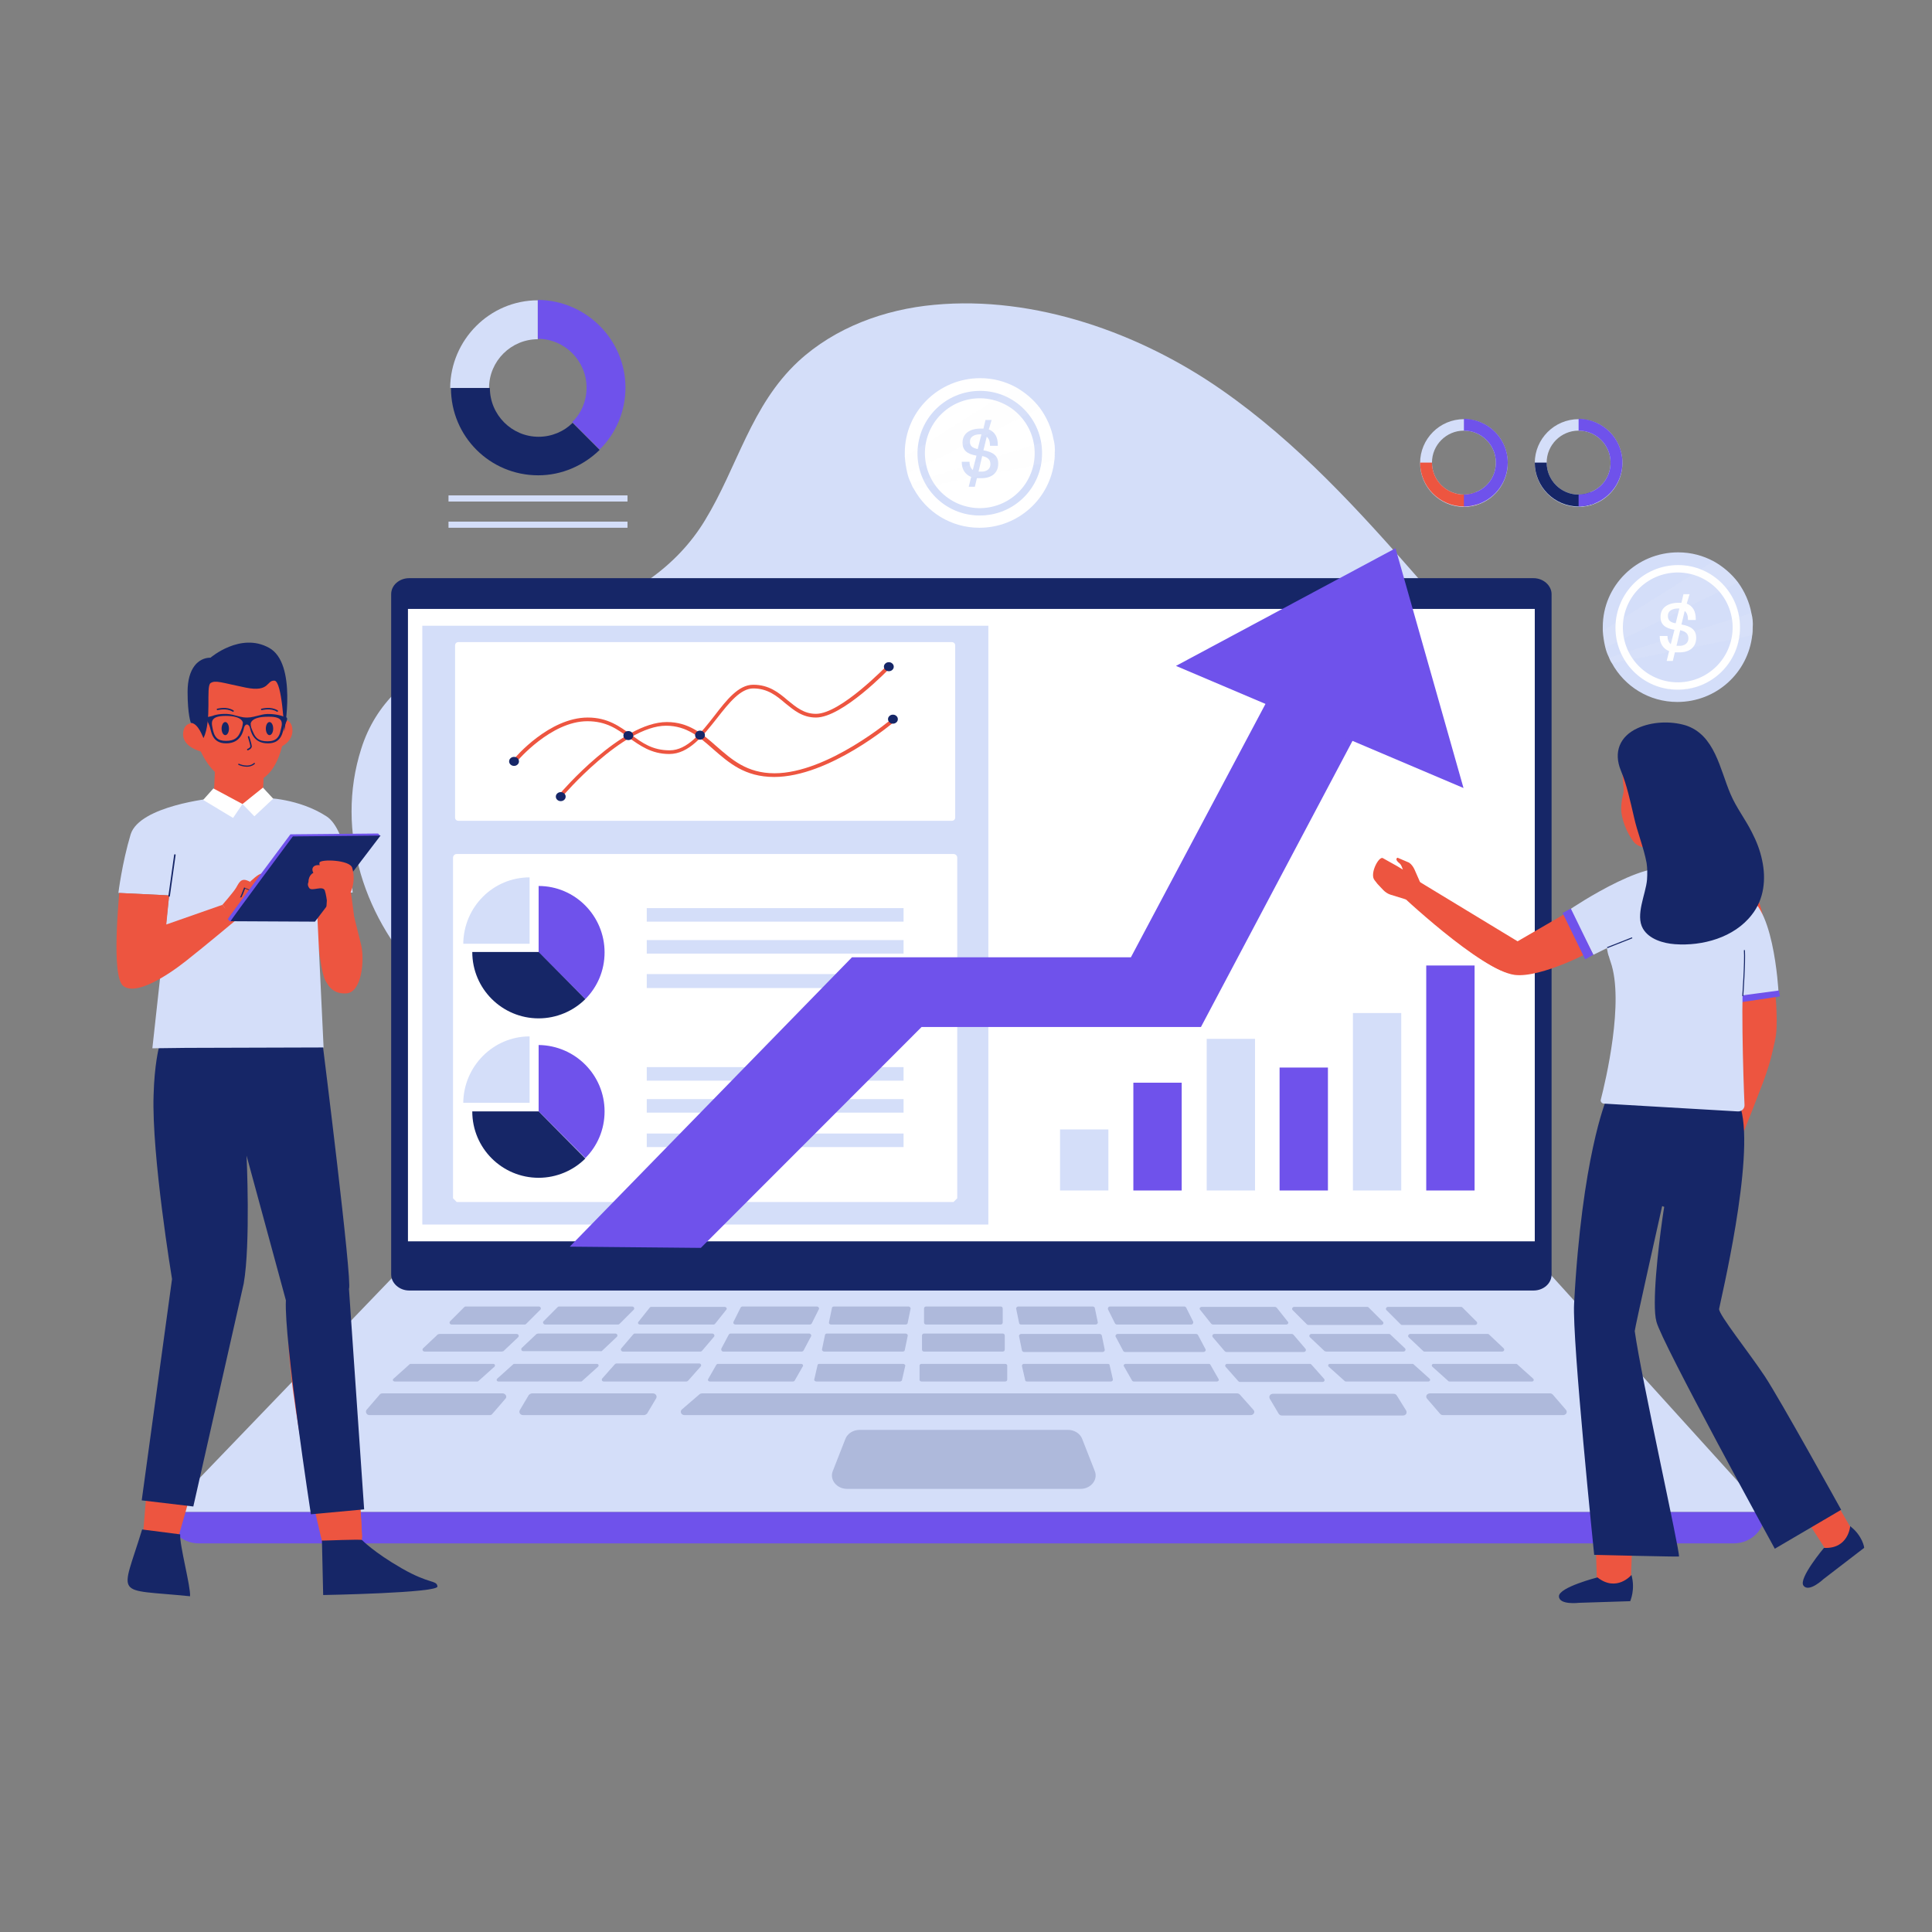 <svg xmlns="http://www.w3.org/2000/svg" xmlns:xlink="http://www.w3.org/1999/xlink" width="500" viewBox="0 0 375 375" height="500" preserveAspectRatio="xMidYMid meet"><rect x="0" y="0" width="375" height="375" fill="#808080" stroke="none"/><defs><clipPath id="0c38734f59"><path d="M 183.035 196.652 L 187.535 196.652 L 187.535 201.152 L 183.035 201.152 Z M 183.035 196.652 " clip-rule="nonzero"></path></clipPath><clipPath id="7d0f0ccfa8"><path d="M 302 305 L 317 305 L 317 311.582 L 302 311.582 Z M 302 305 " clip-rule="nonzero"></path></clipPath><clipPath id="7132d35ea1"><path d="M 349 296 L 361.934 296 L 361.934 309 L 349 309 Z M 349 296 " clip-rule="nonzero"></path></clipPath></defs><g clip-path="url(#0c38734f59)"><path fill="#000000" d="M 185.285 196.652 C 184.043 196.652 183.035 197.66 183.035 198.902 C 183.035 200.145 184.043 201.152 185.285 201.152 C 186.527 201.152 187.535 200.145 187.535 198.902 C 187.535 197.66 186.527 196.652 185.285 196.652 Z M 185.285 196.75 C 186.477 196.75 187.438 197.711 187.438 198.902 C 187.438 200.09 186.477 201.055 185.285 201.055 C 184.098 201.055 183.133 200.09 183.133 198.902 C 183.133 197.711 184.098 196.75 185.285 196.75 Z M 185.285 196.75 " fill-opacity="1" fill-rule="nonzero"></path></g><path fill="#d4def9" d="M 83.953 191.855 C 83.559 191.457 83.16 191.062 82.762 190.664 C 70.836 178.969 64.953 161.469 70.121 145.316 C 75.766 127.418 96.277 123.602 112.098 119.066 C 122.195 116.121 131.34 110.074 136.824 101.008 C 143.184 90.586 145.73 78.73 154.953 70.141 C 162.105 63.539 171.727 60.039 181.348 59.164 C 200.824 57.332 221.336 64.652 237.16 75.711 C 251.789 85.891 263.871 99.176 275.559 112.543 C 285.18 123.602 297.266 133.066 298.535 148.977 C 299.809 165.844 285.496 178.094 271.664 184.855 C 254.016 193.445 234.375 197.266 215.215 200.688 C 192 204.902 168.469 206.574 144.934 206.492 C 124.105 206.414 100.254 206.734 83.953 191.855 Z M 83.953 191.855 " fill-opacity="1" fill-rule="nonzero"></path><path fill="#6f52eb" d="M 336.539 299.57 L 38.559 299.57 C 35.219 299.57 32.438 296.867 32.438 293.445 L 342.66 293.445 C 342.66 296.867 339.879 299.57 336.539 299.57 Z M 336.539 299.57 " fill-opacity="1" fill-rule="nonzero"></path><path fill="#d4def9" d="M 342.66 293.445 L 32.438 293.445 L 77.277 246.828 L 300.445 246.828 Z M 342.66 293.445 " fill-opacity="1" fill-rule="nonzero"></path><path fill="#162667" d="M 198.203 257.09 L 212.672 257.09 C 212.91 257.09 213.148 256.852 213.07 256.613 L 212.512 253.906 C 212.512 253.746 212.273 253.59 212.117 253.59 L 197.645 253.59 C 197.406 253.59 197.168 253.828 197.246 254.066 L 197.805 256.77 C 197.805 257.008 198.043 257.09 198.203 257.09 Z M 198.359 265.125 L 198.996 267.91 C 198.996 268.066 199.156 268.148 199.395 268.148 L 215.613 268.148 C 215.852 268.148 216.012 267.988 216.012 267.75 L 215.375 264.965 C 215.375 264.805 215.215 264.727 214.977 264.727 L 198.758 264.727 C 198.52 264.727 198.359 264.887 198.359 265.125 Z M 216.41 256.852 C 216.488 257.008 216.648 257.09 216.805 257.09 L 231.195 257.09 C 231.516 257.09 231.672 256.77 231.594 256.531 L 230.242 253.828 C 230.164 253.668 230.004 253.59 229.844 253.59 L 215.453 253.59 C 215.137 253.59 214.977 253.906 215.059 254.145 Z M 159.961 262.34 L 175.227 262.34 C 175.465 262.34 175.621 262.18 175.621 262.023 L 176.18 259.316 C 176.258 259.078 176.02 258.84 175.781 258.84 L 160.516 258.84 C 160.277 258.84 160.121 259 160.121 259.156 L 159.562 261.863 C 159.484 262.102 159.723 262.34 159.961 262.34 Z M 161.312 257.09 L 175.781 257.09 C 176.02 257.09 176.18 256.93 176.18 256.77 L 176.734 254.066 C 176.816 253.828 176.578 253.59 176.34 253.59 L 161.867 253.59 C 161.629 253.59 161.473 253.746 161.473 253.906 L 160.914 256.613 C 160.836 256.93 161.074 257.09 161.312 257.09 Z M 235.094 256.93 C 235.172 257.008 235.332 257.09 235.41 257.09 L 249.641 257.09 C 249.961 257.09 250.199 256.77 249.961 256.531 L 247.812 253.828 C 247.734 253.746 247.574 253.668 247.496 253.668 L 233.262 253.668 C 232.945 253.668 232.707 253.988 232.945 254.227 Z M 179.758 257.09 L 194.227 257.09 C 194.465 257.09 194.625 256.93 194.625 256.691 L 194.625 253.988 C 194.625 253.746 194.465 253.59 194.227 253.59 L 179.758 253.59 C 179.52 253.59 179.359 253.746 179.359 253.988 L 179.359 256.691 C 179.359 256.93 179.52 257.09 179.758 257.09 Z M 178.883 268.148 L 195.102 268.148 C 195.34 268.148 195.5 267.988 195.5 267.828 L 195.5 265.043 C 195.5 264.887 195.34 264.727 195.102 264.727 L 178.883 264.727 C 178.645 264.727 178.484 264.887 178.484 265.043 L 178.484 267.828 C 178.484 267.988 178.645 268.148 178.883 268.148 Z M 179.359 262.34 L 194.625 262.34 C 194.863 262.34 195.023 262.18 195.023 261.941 L 195.023 259.238 C 195.023 259 194.863 258.84 194.625 258.84 L 179.359 258.84 C 179.121 258.84 178.961 259 178.961 259.238 L 178.961 261.941 C 178.961 262.18 179.121 262.34 179.359 262.34 Z M 216.566 259.477 L 218 262.18 C 218.078 262.34 218.238 262.418 218.395 262.418 L 233.582 262.418 C 233.898 262.418 234.137 262.102 233.98 261.863 L 232.547 259.156 C 232.469 259 232.309 258.918 232.148 258.918 L 216.965 258.918 C 216.648 258.918 216.41 259.238 216.566 259.477 Z M 257.434 262.34 L 272.379 262.34 C 272.777 262.34 272.938 261.941 272.699 261.703 L 269.836 259 C 269.754 258.918 269.676 258.918 269.516 258.918 L 254.57 258.918 C 254.172 258.918 254.016 259.316 254.254 259.555 L 257.113 262.262 C 257.195 262.262 257.352 262.34 257.434 262.34 Z M 254.254 264.727 L 238.191 264.727 C 237.875 264.727 237.715 265.043 237.875 265.281 L 240.34 268.066 C 240.418 268.148 240.5 268.227 240.656 268.227 L 256.719 268.227 C 257.035 268.227 257.195 267.91 257.035 267.668 L 254.57 264.887 C 254.492 264.805 254.41 264.727 254.254 264.727 Z M 273.414 259.555 L 276.273 262.262 C 276.355 262.34 276.434 262.34 276.594 262.34 L 291.539 262.34 C 291.938 262.34 292.098 261.941 291.859 261.703 L 288.996 259 C 288.918 258.918 288.836 258.918 288.676 258.918 L 273.73 258.918 C 273.414 258.918 273.176 259.316 273.414 259.555 Z M 234.613 264.727 L 218.477 264.727 C 218.238 264.727 218 264.965 218.156 265.203 L 219.746 267.988 C 219.828 268.066 219.906 268.148 220.066 268.148 L 236.203 268.148 C 236.445 268.148 236.684 267.91 236.523 267.668 L 234.934 264.887 C 234.934 264.805 234.773 264.727 234.613 264.727 Z M 278.023 265.281 L 281.125 268.066 C 281.203 268.148 281.285 268.148 281.363 268.148 L 297.344 268.148 C 297.66 268.148 297.82 267.828 297.582 267.59 L 294.48 264.805 C 294.402 264.727 294.324 264.727 294.242 264.727 L 278.262 264.727 C 277.945 264.727 277.785 265.043 278.023 265.281 Z M 261.012 268.066 C 261.09 268.148 261.168 268.148 261.25 268.148 L 277.23 268.148 C 277.547 268.148 277.707 267.828 277.469 267.59 L 274.367 264.805 C 274.289 264.727 274.207 264.727 274.129 264.727 L 258.148 264.727 C 257.828 264.727 257.672 265.043 257.91 265.281 Z M 253.617 257.008 C 253.695 257.09 253.773 257.168 253.934 257.168 L 268.086 257.168 C 268.484 257.168 268.645 256.77 268.402 256.531 L 265.699 253.828 C 265.621 253.746 265.543 253.668 265.383 253.668 L 251.23 253.668 C 250.832 253.668 250.676 254.066 250.914 254.305 Z M 235.41 259.555 L 237.715 262.262 C 237.797 262.34 237.953 262.418 238.035 262.418 L 253.059 262.418 C 253.379 262.418 253.617 262.102 253.379 261.781 L 251.07 259.078 C 250.992 259 250.832 258.918 250.754 258.918 L 235.727 258.918 C 235.41 258.918 235.172 259.238 235.41 259.555 Z M 271.824 257.008 C 271.902 257.09 271.98 257.168 272.141 257.168 L 286.293 257.168 C 286.691 257.168 286.848 256.77 286.609 256.531 L 283.906 253.828 C 283.828 253.746 283.75 253.668 283.59 253.668 L 269.438 253.668 C 269.039 253.668 268.883 254.066 269.121 254.305 Z M 197.805 259.395 L 198.359 262.102 C 198.359 262.262 198.602 262.418 198.758 262.418 L 214.023 262.418 C 214.262 262.418 214.5 262.18 214.422 261.941 L 213.863 259.238 C 213.863 259.078 213.625 258.918 213.469 258.918 L 198.203 258.918 C 197.965 258.918 197.727 259.156 197.805 259.395 Z M 126.727 270.453 L 103.273 270.453 C 103.035 270.453 102.797 270.613 102.637 270.773 L 100.891 273.715 C 100.652 274.113 100.969 274.672 101.523 274.672 L 124.98 274.672 C 125.219 274.672 125.457 274.512 125.613 274.352 L 127.363 271.41 C 127.602 271.012 127.285 270.453 126.727 270.453 Z M 76.641 268.148 L 92.621 268.148 C 92.699 268.148 92.781 268.148 92.859 268.066 L 95.961 265.281 C 96.199 265.043 96.039 264.727 95.723 264.727 L 79.742 264.727 C 79.66 264.727 79.582 264.727 79.504 264.805 L 76.402 267.59 C 76.086 267.828 76.324 268.148 76.641 268.148 Z M 97.551 270.453 L 74.254 270.453 C 74.016 270.453 73.777 270.535 73.699 270.691 L 71.156 273.637 C 70.836 274.035 71.156 274.672 71.711 274.672 L 95.008 274.672 C 95.246 274.672 95.484 274.59 95.562 274.434 L 98.105 271.488 C 98.504 271.09 98.105 270.453 97.551 270.453 Z M 82.445 262.34 L 97.391 262.34 C 97.469 262.34 97.629 262.262 97.711 262.262 L 100.57 259.555 C 100.809 259.316 100.652 258.918 100.254 258.918 L 85.305 258.918 C 85.227 258.918 85.066 259 84.988 259 L 82.125 261.703 C 81.887 261.941 82.047 262.34 82.445 262.34 Z M 240.656 270.691 C 240.5 270.535 240.34 270.453 240.102 270.453 L 136.27 270.453 C 136.109 270.453 135.871 270.535 135.793 270.613 L 132.371 273.559 C 131.895 273.953 132.215 274.672 132.852 274.672 L 242.723 274.672 C 243.359 274.672 243.68 274.035 243.281 273.637 Z M 303.941 273.637 L 301.398 270.691 C 301.238 270.535 301.082 270.453 300.84 270.453 L 277.547 270.453 C 276.992 270.453 276.594 271.012 276.992 271.488 L 279.535 274.434 C 279.695 274.59 279.852 274.672 280.09 274.672 L 303.387 274.672 C 303.941 274.672 304.34 274.113 303.941 273.637 Z M 210.047 279.285 C 209.652 278.25 208.539 277.535 207.266 277.535 L 166.879 277.535 C 165.605 277.535 164.492 278.25 164.094 279.285 L 161.629 285.57 C 160.996 287.238 162.426 288.988 164.414 288.988 L 209.73 288.988 C 211.719 288.988 213.148 287.238 212.512 285.57 Z M 271.105 270.852 C 270.949 270.613 270.711 270.535 270.473 270.535 L 247.098 270.535 C 246.539 270.535 246.223 271.012 246.461 271.488 L 248.211 274.434 C 248.367 274.672 248.609 274.75 248.848 274.75 L 272.301 274.75 C 272.855 274.75 273.176 274.273 272.938 273.797 Z M 87.691 257.09 L 101.844 257.09 C 102.004 257.09 102.082 257.008 102.16 256.93 L 104.863 254.227 C 105.102 253.988 104.945 253.59 104.547 253.59 L 90.395 253.59 C 90.234 253.59 90.156 253.668 90.078 253.746 L 87.375 256.453 C 87.137 256.691 87.293 257.09 87.691 257.09 Z M 124.262 257.09 L 138.496 257.09 C 138.652 257.09 138.734 257.008 138.812 256.93 L 140.961 254.227 C 141.199 253.988 140.961 253.668 140.641 253.668 L 126.41 253.668 C 126.25 253.668 126.172 253.746 126.094 253.828 L 123.945 256.531 C 123.707 256.77 123.867 257.09 124.262 257.09 Z M 140.402 262.34 L 155.59 262.34 C 155.746 262.34 155.906 262.262 155.984 262.102 L 157.418 259.395 C 157.574 259.156 157.336 258.84 157.02 258.84 L 141.832 258.84 C 141.676 258.84 141.516 258.918 141.438 259.078 L 140.004 261.781 C 139.926 262.02 140.086 262.34 140.402 262.34 Z M 158.688 264.965 L 158.051 267.75 C 157.973 267.91 158.211 268.148 158.449 268.148 L 174.668 268.148 C 174.828 268.148 174.988 268.066 175.066 267.91 L 175.703 265.125 C 175.781 264.965 175.543 264.727 175.305 264.727 L 159.086 264.727 C 158.848 264.727 158.688 264.805 158.688 264.965 Z M 105.82 257.09 L 119.969 257.09 C 120.129 257.09 120.207 257.008 120.289 256.93 L 122.992 254.227 C 123.23 253.988 123.07 253.59 122.672 253.59 L 108.523 253.59 C 108.363 253.59 108.281 253.668 108.203 253.746 L 105.5 256.453 C 105.262 256.691 105.5 257.09 105.82 257.09 Z M 142.789 257.09 L 157.18 257.09 C 157.336 257.09 157.496 257.008 157.574 256.852 L 158.926 254.145 C 159.086 253.906 158.848 253.59 158.531 253.59 L 144.141 253.59 C 143.98 253.59 143.82 253.668 143.742 253.828 L 142.391 256.531 C 142.23 256.852 142.469 257.09 142.789 257.09 Z M 139.371 264.727 C 139.211 264.727 139.129 264.805 139.051 264.887 L 137.461 267.668 C 137.301 267.91 137.539 268.148 137.777 268.148 L 153.918 268.148 C 154.078 268.148 154.156 268.066 154.238 267.988 L 155.828 265.203 C 155.984 264.965 155.746 264.727 155.508 264.727 Z M 99.855 264.727 C 99.777 264.727 99.695 264.727 99.617 264.805 L 96.516 267.59 C 96.277 267.828 96.438 268.148 96.754 268.148 L 112.734 268.148 C 112.816 268.148 112.895 268.148 112.973 268.066 L 116.074 265.281 C 116.312 265.043 116.152 264.727 115.836 264.727 Z M 117.188 268.148 L 133.246 268.148 C 133.328 268.148 133.484 268.066 133.566 267.988 L 136.031 265.203 C 136.188 264.965 136.031 264.648 135.711 264.648 L 119.652 264.648 C 119.574 264.648 119.414 264.727 119.336 264.805 L 116.871 267.59 C 116.711 267.828 116.871 268.148 117.188 268.148 Z M 120.605 261.703 C 120.367 261.941 120.605 262.34 120.926 262.34 L 135.949 262.34 C 136.109 262.34 136.188 262.262 136.27 262.18 L 138.574 259.477 C 138.812 259.238 138.574 258.84 138.258 258.84 L 123.23 258.84 C 123.07 258.84 122.992 258.918 122.91 259 Z M 116.871 262.18 L 119.73 259.477 C 119.969 259.238 119.812 258.84 119.414 258.84 L 104.469 258.84 C 104.387 258.84 104.227 258.918 104.148 258.918 L 101.285 261.625 C 101.047 261.863 101.207 262.262 101.605 262.262 L 116.551 262.262 C 116.633 262.34 116.789 262.262 116.871 262.18 Z M 116.871 262.18 " fill-opacity="0.2" fill-rule="nonzero"></path><path fill="#162667" d="M 301.16 115.328 L 301.16 247.383 C 301.16 249.133 299.57 250.488 297.66 250.488 L 79.422 250.488 C 77.516 250.488 75.926 249.055 75.926 247.383 L 75.926 115.328 C 75.926 113.578 77.516 112.223 79.422 112.223 L 297.66 112.223 C 299.57 112.223 301.16 113.656 301.16 115.328 Z M 301.16 115.328 " fill-opacity="1" fill-rule="nonzero"></path><path fill="#ffffff" d="M 297.898 240.941 L 79.184 240.941 L 79.184 118.191 L 297.898 118.191 Z M 297.898 240.941 " fill-opacity="1" fill-rule="nonzero"></path><path fill="#ffffff" d="M 291.777 237.121 L 197.645 237.121 L 197.645 122.008 L 291.777 122.008 Z M 291.777 237.121 " fill-opacity="1" fill-rule="nonzero"></path><path fill="#d4def9" d="M 205.754 219.223 L 215.137 219.223 L 215.137 231.074 L 205.754 231.074 Z M 205.754 219.223 " fill-opacity="1" fill-rule="nonzero"></path><path fill="#6f52eb" d="M 219.984 210.152 L 229.367 210.152 L 229.367 231.074 L 219.984 231.074 Z M 219.984 210.152 " fill-opacity="1" fill-rule="nonzero"></path><path fill="#d4def9" d="M 234.219 201.641 L 243.598 201.641 L 243.598 231.074 L 234.219 231.074 Z M 234.219 201.641 " fill-opacity="1" fill-rule="nonzero"></path><path fill="#6f52eb" d="M 248.367 207.211 L 257.75 207.211 L 257.75 231.074 L 248.367 231.074 Z M 248.367 207.211 " fill-opacity="1" fill-rule="nonzero"></path><path fill="#d4def9" d="M 262.602 196.629 L 271.98 196.629 L 271.98 231.074 L 262.602 231.074 Z M 262.602 196.629 " fill-opacity="1" fill-rule="nonzero"></path><path fill="#6f52eb" d="M 276.832 187.402 L 286.215 187.402 L 286.215 231.074 L 276.832 231.074 Z M 276.832 187.402 " fill-opacity="1" fill-rule="nonzero"></path><path fill="#d4def9" d="M 104.387 58.289 L 104.387 65.844 C 99.219 65.844 94.926 70.062 94.926 75.312 L 87.375 75.312 C 87.453 65.926 95.086 58.289 104.387 58.289 Z M 104.387 58.289 " fill-opacity="1" fill-rule="nonzero"></path><path fill="#162667" d="M 116.391 87.324 C 113.293 90.348 109.078 92.258 104.469 92.258 C 95.086 92.258 87.531 84.699 87.531 75.312 L 95.086 75.312 C 95.086 80.484 99.301 84.777 104.547 84.777 C 107.09 84.777 109.477 83.746 111.145 82.074 Z M 116.391 87.324 " fill-opacity="1" fill-rule="nonzero"></path><path fill="#6f52eb" d="M 121.402 75.23 C 121.402 79.926 119.492 84.223 116.391 87.246 L 111.066 81.914 C 112.816 80.242 113.848 77.855 113.848 75.23 C 113.848 70.062 109.633 65.766 104.387 65.766 L 104.387 58.207 C 113.77 58.289 121.402 65.926 121.402 75.23 Z M 121.402 75.23 " fill-opacity="1" fill-rule="nonzero"></path><path fill="#d4def9" d="M 87.055 96.156 L 121.797 96.156 L 121.797 97.348 L 87.055 97.348 Z M 87.055 96.156 " fill-opacity="1" fill-rule="nonzero"></path><path fill="#d4def9" d="M 87.055 101.246 L 121.797 101.246 L 121.797 102.438 L 87.055 102.438 Z M 87.055 101.246 " fill-opacity="1" fill-rule="nonzero"></path><path fill="#ed5540" d="M 41.738 149.059 L 41.422 156.215 L 50.883 156.773 L 51.199 150.328 " fill-opacity="1" fill-rule="nonzero"></path><path fill="#ed5540" d="M 37.047 139.273 C 37.047 139.273 38.559 152.16 47.383 152.16 C 56.207 152.16 55.809 137.762 55.254 133.941 C 54.699 130.125 49.449 128.691 43.805 129.488 C 38.16 130.281 37.047 139.273 37.047 139.273 Z M 37.047 139.273 " fill-opacity="1" fill-rule="nonzero"></path><path fill="#ed5540" d="M 54.855 139.668 C 54.855 139.668 56.766 139.43 56.766 141.898 C 56.684 144.363 53.902 145.238 53.902 145.238 " fill-opacity="1" fill-rule="nonzero"></path><path fill="#ed5540" d="M 37.445 140.387 C 37.445 140.387 35.535 140.148 35.535 142.613 C 35.617 145.078 39.035 145.875 39.035 145.875 " fill-opacity="1" fill-rule="nonzero"></path><path fill="#162667" d="M 37.047 140.305 C 37.047 140.305 36.41 138.793 36.41 134.262 C 36.41 129.727 38.48 127.656 40.863 127.656 C 40.863 127.656 46.668 122.645 52.234 125.746 C 57.719 128.77 55.176 141.977 55.176 141.977 C 55.176 141.977 54.777 132.191 53.266 132.113 C 51.676 132.031 52.391 134.418 47.699 133.465 C 43.012 132.512 41.816 131.953 40.863 132.59 C 39.91 133.305 41.184 139.668 39.512 143.25 C 39.434 143.328 38.559 140.387 37.047 140.305 Z M 37.047 140.305 " fill-opacity="1" fill-rule="nonzero"></path><path fill="#162667" d="M 53.027 141.418 C 53.027 141.59 53.008 141.75 52.973 141.906 C 52.938 142.062 52.887 142.199 52.816 142.32 C 52.75 142.438 52.672 142.531 52.586 142.598 C 52.5 142.66 52.406 142.691 52.312 142.691 C 52.219 142.691 52.125 142.66 52.039 142.598 C 51.949 142.531 51.875 142.438 51.805 142.32 C 51.738 142.199 51.688 142.062 51.652 141.906 C 51.613 141.75 51.598 141.59 51.598 141.418 C 51.598 141.25 51.613 141.09 51.652 140.934 C 51.688 140.777 51.738 140.641 51.805 140.52 C 51.875 140.398 51.949 140.309 52.039 140.242 C 52.125 140.18 52.219 140.148 52.312 140.148 C 52.406 140.148 52.5 140.18 52.586 140.242 C 52.672 140.309 52.75 140.398 52.816 140.52 C 52.887 140.641 52.938 140.777 52.973 140.934 C 53.008 141.09 53.027 141.25 53.027 141.418 Z M 53.027 141.418 " fill-opacity="1" fill-rule="nonzero"></path><path fill="#162667" d="M 44.441 141.418 C 44.441 141.59 44.422 141.75 44.387 141.906 C 44.352 142.062 44.301 142.199 44.23 142.32 C 44.164 142.438 44.086 142.531 44 142.598 C 43.91 142.66 43.82 142.691 43.727 142.691 C 43.633 142.691 43.539 142.66 43.453 142.598 C 43.363 142.531 43.285 142.438 43.219 142.32 C 43.152 142.199 43.102 142.062 43.066 141.906 C 43.027 141.75 43.012 141.59 43.012 141.418 C 43.012 141.25 43.027 141.09 43.066 140.934 C 43.102 140.777 43.152 140.641 43.219 140.52 C 43.285 140.398 43.363 140.309 43.453 140.242 C 43.539 140.18 43.633 140.148 43.727 140.148 C 43.82 140.148 43.91 140.18 44 140.242 C 44.086 140.309 44.164 140.398 44.23 140.52 C 44.301 140.641 44.352 140.777 44.387 140.934 C 44.422 141.09 44.441 141.25 44.441 141.418 Z M 44.441 141.418 " fill-opacity="1" fill-rule="nonzero"></path><path stroke-linecap="round" transform="matrix(0.795, 0, 0, 0.796, -6.521, -13.867)" fill="none" stroke-linejoin="miter" d="M 72.099 190.4 C 72.3 190.4 74.3 189.801 75.902 190.798 " stroke="#162667" stroke-width="0.364" stroke-opacity="1" stroke-miterlimit="10"></path><path stroke-linecap="round" transform="matrix(0.795, 0, 0, 0.796, -6.521, -13.867)" fill="none" stroke-linejoin="miter" d="M 61.299 190.4 C 61.501 190.4 63.501 189.801 65.102 190.798 " stroke="#162667" stroke-width="0.364" stroke-opacity="1" stroke-miterlimit="10"></path><path stroke-linecap="round" transform="matrix(0.795, 0, 0, 0.796, -6.521, -13.867)" fill="none" stroke-linejoin="miter" d="M 68.9 197.098 C 68.9 197.098 69.5 198.998 69.5 199.401 C 69.5 199.902 68.699 200.201 68.699 200.201 " stroke="#162667" stroke-width="0.364" stroke-opacity="1" stroke-miterlimit="10"></path><path stroke-linecap="round" transform="matrix(0.795, 0, 0, 0.796, -6.521, -13.867)" fill="none" stroke-linejoin="miter" d="M 66.498 203.8 C 66.498 203.8 68.802 204.9 70.301 203.599 " stroke="#162667" stroke-width="0.291" stroke-opacity="1" stroke-miterlimit="10"></path><path fill="#162667" d="M 55.73 139.512 C 55.73 139.113 55.332 139.273 54.699 138.953 C 53.98 138.715 52.152 138.398 50.883 138.715 C 49.531 139.035 48.812 139.273 48.02 139.273 C 47.941 139.273 47.859 139.273 47.781 139.273 C 47.066 139.273 46.348 139.035 45.078 138.715 C 43.727 138.398 41.977 138.637 41.262 138.953 C 40.547 139.191 40.148 139.035 40.148 139.512 C 40.148 139.91 40.227 139.828 40.625 140.785 C 41.023 141.66 40.941 144.285 43.887 144.285 C 46.828 144.285 47.223 141.816 47.383 141.18 C 47.543 140.703 47.781 140.625 47.941 140.625 C 48.02 140.625 48.336 140.703 48.496 141.18 C 48.656 141.816 49.051 144.285 51.996 144.285 C 54.777 144.285 54.855 141.977 55.176 141.023 C 55.176 140.941 55.254 140.863 55.254 140.863 C 55.652 139.828 55.73 139.91 55.73 139.512 Z M 46.59 142.215 C 46.191 143.09 45.555 143.805 43.887 143.805 C 42.137 143.805 41.66 143.012 41.34 141.738 C 41.102 140.465 40.465 138.953 43.805 138.953 C 47.145 138.953 47.145 140.305 47.145 140.305 C 47.066 141.023 46.984 141.34 46.59 142.215 Z M 54.457 141.816 C 54.219 143.012 53.664 143.887 51.914 143.887 C 50.164 143.887 49.609 143.172 49.211 142.293 C 48.812 141.418 48.656 141.102 48.656 140.465 C 48.656 140.465 48.656 139.113 51.996 139.113 C 55.332 139.035 54.777 140.543 54.457 141.816 Z M 54.457 141.816 " fill-opacity="1" fill-rule="nonzero"></path><path fill="#ed5540" d="M 67.734 170.855 C 67.734 170.855 69.723 182.789 68.691 182.789 C 66.703 182.789 65.59 191.617 63.68 190.902 C 61.535 190.184 61.059 170.934 61.059 170.934 Z M 67.734 170.855 " fill-opacity="1" fill-rule="nonzero"></path><path fill="#ed5540" d="M 51.996 232.109 C 54.855 248.734 58.672 253.668 61.613 253.031 C 64.555 252.395 65.43 246.27 62.566 229.645 C 59.707 213.016 56.844 215.246 53.902 215.883 C 50.961 216.598 49.133 215.484 51.996 232.109 Z M 51.996 232.109 " fill-opacity="1" fill-rule="nonzero"></path><path fill="#ed5540" d="M 33.789 232.984 C 35.059 249.852 38.16 255.258 40.941 254.941 C 43.727 254.625 45.078 248.734 43.805 231.871 C 42.535 215.008 40.309 216.836 37.523 217.152 C 34.742 217.473 32.516 216.121 33.789 232.984 Z M 33.789 232.984 " fill-opacity="1" fill-rule="nonzero"></path><path fill="#ed5540" d="M 62.887 248.895 C 54.062 244.758 56.367 269.816 63.762 297.262 C 66.863 308.719 71.633 310.945 69.883 292.094 C 68.133 273.238 66.383 250.566 62.887 248.895 Z M 62.887 248.895 " fill-opacity="1" fill-rule="nonzero"></path><path fill="#ed5540" d="M 67.418 250.488 L 70.281 298.379 L 62.566 299.41 C 62.566 299.41 54.457 267.191 56.051 252.156 C 56.527 247.621 67.418 250.488 67.418 250.488 Z M 67.418 250.488 " fill-opacity="1" fill-rule="nonzero"></path><path fill="#ed5540" d="M 42.535 247.543 C 35.535 240.383 30.051 266 28.621 294.637 C 28.062 306.57 31.801 310.469 35.934 291.934 C 40.07 273.477 45.316 250.328 42.535 247.543 Z M 42.535 247.543 " fill-opacity="1" fill-rule="nonzero"></path><path fill="#ed5540" d="M 45.238 252.078 C 45.238 252.078 41.738 274.191 34.742 297.898 L 27.824 297.184 C 27.824 297.184 29.812 269.023 33.945 251.68 Z M 45.238 252.078 " fill-opacity="1" fill-rule="nonzero"></path><path fill="#162667" d="M 67.734 250.168 C 68.453 249.055 62.648 202.836 62.648 202.836 L 30.848 203.312 C 30.848 203.312 29.973 206.574 29.812 212.539 C 29.414 224.312 33.391 248.258 33.391 248.258 L 27.508 291.219 L 37.523 292.41 L 47.305 249.133 C 48.656 241.418 47.859 224.312 47.859 224.312 L 55.492 252.395 C 55.094 259.793 60.344 293.922 60.344 293.922 L 70.68 292.969 Z M 67.734 250.168 " fill-opacity="1" fill-rule="nonzero"></path><path fill="#162667" d="M 70.281 298.934 C 70.281 298.934 72.586 301.32 77.992 304.422 C 83.398 307.527 84.75 306.652 84.91 307.922 C 85.148 309.195 62.727 309.594 62.727 309.594 L 62.488 299.012 C 62.488 299.094 70.281 298.695 70.281 298.934 Z M 70.281 298.934 " fill-opacity="1" fill-rule="nonzero"></path><path fill="#162667" d="M 34.98 297.82 C 34.82 299.887 37.047 308.004 36.887 309.832 C 21.941 308.32 23.453 310.391 27.586 296.867 Z M 34.98 297.82 " fill-opacity="1" fill-rule="nonzero"></path><path fill="#d4def9" d="M 32.832 173.797 L 29.574 203.473 L 36.094 203.391 L 62.809 203.312 L 61.375 173.16 L 68.453 173.242 C 68.453 173.242 67.496 161.07 63.363 158.445 C 57.957 154.945 51.516 154.863 51.359 154.863 C 51.359 154.863 48.02 157.488 41.262 154.945 C 41.262 154.945 27.109 156.375 25.359 161.945 C 23.691 167.512 22.977 173.32 22.977 173.32 Z M 32.832 173.797 " fill-opacity="1" fill-rule="nonzero"></path><path fill="#ed5540" d="M 23.531 187.641 C 25.121 182.547 44.281 174.992 45.316 176.344 C 47.543 177.535 22.18 197.824 23.531 187.641 Z M 23.531 187.641 " fill-opacity="1" fill-rule="nonzero"></path><path fill="#ed5540" d="M 23.93 191.379 C 26.395 193.289 32.355 189.469 36.094 186.527 C 39.832 183.582 45.715 178.652 45.715 178.652 L 43.168 175.629 L 32.277 179.445 L 32.832 173.797 L 31.324 173.719 L 23.133 173.32 C 23.215 173.32 21.465 189.469 23.93 191.379 Z M 23.93 191.379 " fill-opacity="1" fill-rule="nonzero"></path><path fill="#ed5540" d="M 48.574 171.172 C 48.098 170.934 47.699 170.773 47.383 170.773 C 46.59 170.773 46.27 171.57 45.793 172.367 C 45.316 173.16 43.168 175.629 43.168 175.629 L 45.633 178.652 C 45.633 178.652 46.984 177.934 49.133 177.379 C 50.801 176.98 51.754 173.637 52.074 172.285 C 51.438 171.887 50.723 171.172 49.926 171.969 L 49.77 172.129 C 49.449 171.809 49.051 171.41 48.574 171.172 Z M 48.574 171.172 " fill-opacity="1" fill-rule="nonzero"></path><path fill="#ed5540" d="M 51.996 172.285 C 52.312 172.445 52.629 172.605 52.867 172.367 C 53.742 171.73 51.598 169.582 50.801 169.582 C 50.086 169.582 48.734 171.012 48.496 171.172 C 48.973 171.41 49.371 171.809 49.609 172.129 L 49.77 171.969 C 50.723 171.172 51.359 171.969 51.996 172.285 Z M 51.996 172.285 " fill-opacity="1" fill-rule="nonzero"></path><path fill="#162667" d="M 46.59 174.273 C 46.59 174.273 46.59 174.195 46.668 174.035 C 46.746 173.879 46.828 173.637 46.906 173.48 C 46.984 173.242 47.145 172.922 47.223 172.684 C 47.305 172.523 47.305 172.445 47.383 172.285 L 47.383 172.207 L 47.461 172.285 C 47.621 172.367 47.781 172.445 48.02 172.523 C 48.336 172.684 48.656 172.762 48.973 172.844 C 49.293 172.922 49.609 172.922 49.848 173.004 C 50.008 172.844 49.926 172.605 49.848 172.445 C 49.77 172.285 49.77 172.207 49.77 172.207 C 49.77 172.207 49.848 172.285 49.926 172.445 C 50.008 172.605 50.086 172.762 49.926 173.082 C 49.688 173.082 49.371 173.082 49.051 173.004 C 48.734 172.922 48.418 172.844 48.098 172.684 C 47.859 172.605 47.699 172.523 47.543 172.445 L 47.621 172.367 C 47.543 172.523 47.543 172.605 47.461 172.762 C 47.383 173.004 47.223 173.32 47.145 173.559 C 47.066 173.719 46.906 174.035 46.906 174.117 C 46.59 174.195 46.59 174.273 46.59 174.273 Z M 46.59 174.273 " fill-opacity="1" fill-rule="nonzero"></path><path stroke-linecap="butt" transform="matrix(0.795, 0, 0, 0.796, -6.521, -13.867)" fill="none" stroke-linejoin="miter" d="M 73.602 233.999 C 72.801 233.498 71.902 232.599 70.9 233.601 " stroke="#162667" stroke-width="0.133" stroke-opacity="1" stroke-miterlimit="10"></path><path fill="#6f52eb" d="M 56.367 161.945 L 73.383 161.785 L 73.859 162.262 L 72.902 162.422 L 60.66 178.57 C 60.66 178.57 48.973 178.57 45.316 178.492 L 44.68 178.891 L 44.203 178.41 C 44.125 178.332 56.367 161.945 56.367 161.945 Z M 56.367 161.945 " fill-opacity="1" fill-rule="nonzero"></path><path fill="#162667" d="M 73.859 162.184 L 56.844 162.344 C 56.844 162.344 44.602 178.809 44.758 178.809 C 44.918 178.809 61.137 178.891 61.137 178.891 Z M 73.859 162.184 " fill-opacity="1" fill-rule="nonzero"></path><path fill="#ed5540" d="M 63.441 174.754 C 63.441 174.754 62.887 183.582 62.727 186.289 C 62.41 190.742 64.316 193.051 67.258 192.812 C 70.281 192.57 70.758 186.289 70.121 183.504 C 69.406 180.641 67.734 173.879 67.734 173.879 C 67.734 173.879 69.246 171.492 68.371 168.469 C 67.977 166.875 62.172 166.719 62.012 167.434 C 61.852 168.23 62.648 167.91 61.773 167.91 C 60.82 167.91 60.344 168.547 60.82 169.422 C 60.82 169.422 59.863 169.82 59.863 171.254 C 59.863 171.254 59.547 171.73 60.023 172.367 C 60.5 173.082 62.648 171.809 63.047 172.844 C 63.285 173.559 63.441 174.754 63.441 174.754 Z M 63.441 174.754 " fill-opacity="1" fill-rule="nonzero"></path><path fill="#ffffff" d="M 51.039 152.875 L 47.066 156.059 L 49.371 158.445 L 53.027 155.023 " fill-opacity="1" fill-rule="nonzero"></path><path fill="#ffffff" d="M 47.066 156.059 L 41.422 153.035 L 39.434 155.262 L 45.238 158.762 Z M 47.066 156.059 " fill-opacity="1" fill-rule="nonzero"></path><path fill="#d4def9" d="M 191.84 237.68 L 81.969 237.68 L 81.969 121.453 L 191.84 121.453 Z M 191.84 237.68 " fill-opacity="1" fill-rule="nonzero"></path><path fill="#ffffff" d="M 184.766 159.32 L 88.965 159.32 C 88.645 159.32 88.328 159.082 88.328 158.684 L 88.328 125.27 C 88.328 124.953 88.566 124.633 88.965 124.633 L 184.766 124.633 C 185.082 124.633 185.402 124.871 185.402 125.27 L 185.402 158.684 C 185.402 159.082 185.082 159.32 184.766 159.32 Z M 184.766 159.32 " fill-opacity="1" fill-rule="nonzero"></path><path fill="#ed5540" d="M 100.332 147.785 L 99.777 147.309 C 100.016 146.988 106.613 139.273 114.086 139.273 C 117.984 139.273 120.289 141.023 122.516 142.613 C 124.66 144.203 126.648 145.637 129.988 145.637 C 133.406 145.637 136.109 142.215 138.652 138.953 C 141.039 135.852 143.344 132.906 146.207 132.906 C 149.227 132.906 151.137 134.418 152.887 135.93 C 154.555 137.281 156.066 138.555 158.371 138.555 C 163.219 138.555 172.125 129.168 172.285 129.09 L 172.84 129.566 C 172.441 129.965 163.539 139.273 158.371 139.273 C 155.746 139.273 154.078 137.84 152.406 136.488 C 150.738 135.055 148.988 133.625 146.207 133.625 C 143.742 133.625 141.516 136.406 139.211 139.352 C 136.508 142.773 133.723 146.352 129.906 146.352 C 126.41 146.352 124.184 144.68 122.039 143.172 C 119.812 141.5 117.664 139.988 114.008 139.988 C 106.93 139.988 100.414 147.703 100.332 147.785 Z M 100.332 147.785 " fill-opacity="1" fill-rule="nonzero"></path><path fill="#ed5540" d="M 109.078 154.703 L 108.523 154.227 C 109 153.672 120.605 140.148 129.43 140.148 C 133.723 140.148 136.348 142.453 139.051 144.84 C 141.992 147.387 144.934 150.09 150.34 150.09 C 160.676 150.09 173.238 139.43 173.316 139.352 L 173.793 139.91 C 173.238 140.387 160.914 150.809 150.262 150.809 C 144.535 150.809 141.438 148.023 138.414 145.398 C 135.793 143.09 133.328 140.863 129.273 140.863 C 120.926 140.863 109.156 154.547 109.078 154.703 Z M 109.078 154.703 " fill-opacity="1" fill-rule="nonzero"></path><path fill="#162667" d="M 122.91 142.773 C 122.91 143.016 122.82 143.219 122.633 143.391 C 122.445 143.562 122.223 143.648 121.957 143.648 C 121.695 143.648 121.469 143.562 121.281 143.391 C 121.098 143.219 121.004 143.016 121.004 142.773 C 121.004 142.531 121.098 142.324 121.281 142.152 C 121.469 141.984 121.695 141.898 121.957 141.898 C 122.223 141.898 122.445 141.984 122.633 142.152 C 122.82 142.324 122.91 142.531 122.91 142.773 Z M 122.91 142.773 " fill-opacity="1" fill-rule="nonzero"></path><path fill="#162667" d="M 100.73 147.785 C 100.73 148.027 100.637 148.23 100.449 148.402 C 100.266 148.574 100.039 148.66 99.777 148.66 C 99.512 148.66 99.289 148.574 99.102 148.402 C 98.914 148.23 98.82 148.027 98.82 147.785 C 98.82 147.543 98.914 147.336 99.102 147.164 C 99.289 146.996 99.512 146.91 99.777 146.91 C 100.039 146.91 100.266 146.996 100.449 147.164 C 100.637 147.336 100.73 147.543 100.73 147.785 Z M 100.73 147.785 " fill-opacity="1" fill-rule="nonzero"></path><path fill="#162667" d="M 109.793 154.625 C 109.793 154.867 109.699 155.074 109.516 155.246 C 109.328 155.414 109.102 155.5 108.84 155.5 C 108.578 155.5 108.352 155.414 108.164 155.246 C 107.98 155.074 107.887 154.867 107.887 154.625 C 107.887 154.383 107.98 154.176 108.164 154.008 C 108.352 153.836 108.578 153.75 108.84 153.75 C 109.102 153.75 109.328 153.836 109.516 154.008 C 109.699 154.176 109.793 154.383 109.793 154.625 Z M 109.793 154.625 " fill-opacity="1" fill-rule="nonzero"></path><path fill="#162667" d="M 136.824 142.691 C 136.824 142.934 136.73 143.141 136.547 143.312 C 136.359 143.48 136.133 143.566 135.871 143.566 C 135.609 143.566 135.383 143.48 135.195 143.312 C 135.012 143.141 134.918 142.934 134.918 142.691 C 134.918 142.449 135.012 142.246 135.195 142.074 C 135.383 141.902 135.609 141.816 135.871 141.816 C 136.133 141.816 136.359 141.902 136.547 142.074 C 136.73 142.246 136.824 142.449 136.824 142.691 Z M 136.824 142.691 " fill-opacity="1" fill-rule="nonzero"></path><path fill="#162667" d="M 173.477 129.406 C 173.477 129.648 173.383 129.855 173.195 130.027 C 173.012 130.195 172.785 130.281 172.523 130.281 C 172.258 130.281 172.035 130.195 171.848 130.027 C 171.66 129.855 171.566 129.648 171.566 129.406 C 171.566 129.164 171.66 128.961 171.848 128.789 C 172.035 128.617 172.258 128.531 172.523 128.531 C 172.785 128.531 173.012 128.617 173.195 128.789 C 173.383 128.961 173.477 129.164 173.477 129.406 Z M 173.477 129.406 " fill-opacity="1" fill-rule="nonzero"></path><path fill="#162667" d="M 174.27 139.59 C 174.27 139.832 174.18 140.039 173.992 140.207 C 173.805 140.379 173.582 140.465 173.316 140.465 C 173.055 140.465 172.828 140.379 172.645 140.207 C 172.457 140.039 172.363 139.832 172.363 139.59 C 172.363 139.348 172.457 139.141 172.645 138.973 C 172.828 138.801 173.055 138.715 173.316 138.715 C 173.582 138.715 173.805 138.801 173.992 138.973 C 174.18 139.141 174.27 139.348 174.27 139.59 Z M 174.27 139.59 " fill-opacity="1" fill-rule="nonzero"></path><path fill="#ffffff" d="M 185.801 232.586 C 185.562 232.824 185.402 232.984 185.082 233.305 L 88.645 233.305 C 88.406 233.062 88.25 232.906 87.93 232.586 L 87.93 166.48 C 87.93 166.082 88.25 165.762 88.645 165.762 L 185.082 165.762 C 185.48 165.762 185.801 166.082 185.801 166.48 Z M 185.801 232.586 " fill-opacity="1" fill-rule="nonzero"></path><path fill="#6f52eb" d="M 117.348 184.855 C 117.348 188.434 115.914 191.617 113.609 193.926 L 104.547 184.855 L 104.547 171.969 C 111.621 171.969 117.348 177.773 117.348 184.855 Z M 117.348 184.855 " fill-opacity="1" fill-rule="nonzero"></path><path fill="#162667" d="M 113.609 193.926 C 111.305 196.23 108.043 197.664 104.547 197.664 C 97.469 197.664 91.668 191.938 91.668 184.777 L 104.547 184.777 Z M 113.609 193.926 " fill-opacity="1" fill-rule="nonzero"></path><path fill="#d4def9" d="M 102.797 170.297 L 102.797 183.184 L 89.918 183.184 C 89.996 176.023 95.723 170.297 102.797 170.297 Z M 102.797 170.297 " fill-opacity="1" fill-rule="nonzero"></path><path fill="#d4def9" d="M 125.535 176.266 L 175.383 176.266 L 175.383 178.891 L 125.535 178.891 Z M 125.535 176.266 " fill-opacity="1" fill-rule="nonzero"></path><path fill="#d4def9" d="M 125.535 182.469 L 175.383 182.469 L 175.383 185.094 L 125.535 185.094 Z M 125.535 182.469 " fill-opacity="1" fill-rule="nonzero"></path><path fill="#d4def9" d="M 125.535 189.07 L 175.383 189.07 L 175.383 191.777 L 125.535 191.777 Z M 125.535 189.07 " fill-opacity="1" fill-rule="nonzero"></path><path fill="#6f52eb" d="M 117.348 215.723 C 117.348 219.301 115.914 222.484 113.609 224.789 L 104.547 215.723 L 104.547 202.836 C 111.621 202.914 117.348 208.641 117.348 215.723 Z M 117.348 215.723 " fill-opacity="1" fill-rule="nonzero"></path><path fill="#162667" d="M 113.609 224.871 C 111.305 227.176 108.043 228.609 104.547 228.609 C 97.469 228.609 91.668 222.883 91.668 215.723 L 104.547 215.723 Z M 113.609 224.871 " fill-opacity="1" fill-rule="nonzero"></path><path fill="#d4def9" d="M 102.797 201.164 L 102.797 214.051 L 89.918 214.051 C 89.996 206.973 95.723 201.164 102.797 201.164 Z M 102.797 201.164 " fill-opacity="1" fill-rule="nonzero"></path><path fill="#d4def9" d="M 125.535 207.129 L 175.383 207.129 L 175.383 209.754 L 125.535 209.754 Z M 125.535 207.129 " fill-opacity="1" fill-rule="nonzero"></path><path fill="#d4def9" d="M 125.535 213.336 L 175.383 213.336 L 175.383 215.961 L 125.535 215.961 Z M 125.535 213.336 " fill-opacity="1" fill-rule="nonzero"></path><path fill="#d4def9" d="M 125.535 220.02 L 175.383 220.02 L 175.383 222.645 L 125.535 222.645 Z M 125.535 220.02 " fill-opacity="1" fill-rule="nonzero"></path><path fill="#d4def9" d="M 339.957 119.066 C 339.559 116.84 338.605 114.77 337.336 113.02 C 336.062 111.348 334.473 109.996 332.645 108.961 C 330.578 107.848 328.27 107.211 325.727 107.211 C 317.695 107.211 311.098 113.656 311.098 121.691 C 311.098 121.93 311.098 122.168 311.098 122.406 C 311.176 123.52 311.336 124.555 311.574 125.59 C 311.734 126.305 311.973 126.941 312.289 127.578 C 312.449 127.977 312.609 128.375 312.848 128.691 C 315.312 133.227 320.082 136.25 325.566 136.25 C 333.121 136.25 339.32 130.602 340.117 123.203 C 340.195 122.727 340.195 122.246 340.195 121.77 C 340.277 120.895 340.195 119.941 339.957 119.066 Z M 325.648 133.781 C 321.434 133.781 317.695 131.555 315.629 128.293 C 315.312 127.816 315.074 127.418 314.836 126.941 C 314.516 126.227 314.199 125.43 314.039 124.555 C 313.801 123.68 313.723 122.727 313.723 121.77 C 313.723 121.453 313.723 121.133 313.723 120.895 C 314.199 114.691 319.445 109.836 325.727 109.836 C 327.238 109.836 328.668 110.156 330.02 110.633 C 331.926 111.43 333.676 112.621 334.949 114.211 C 336.223 115.805 337.176 117.715 337.492 119.859 C 337.574 120.496 337.652 121.215 337.652 121.852 C 337.652 122.566 337.574 123.203 337.492 123.84 C 336.461 129.488 331.531 133.781 325.648 133.781 Z M 325.648 133.781 " fill-opacity="1" fill-rule="nonzero"></path><path fill="#ffffff" d="M 325.727 109.68 C 332.406 109.68 337.812 115.168 337.73 121.852 C 337.73 128.531 332.246 133.941 325.566 133.863 C 318.891 133.863 313.484 128.375 313.562 121.691 C 313.641 115.09 319.047 109.68 325.727 109.68 Z M 336.141 121.852 C 336.141 116.043 331.531 111.348 325.727 111.27 C 319.922 111.27 315.23 115.883 315.152 121.691 C 315.152 127.5 319.762 132.191 325.566 132.27 C 331.371 132.352 336.141 127.656 336.141 121.852 Z M 336.141 121.852 " fill-opacity="1" fill-rule="nonzero"></path><path fill="#d4def9" d="M 335.602 117.977 C 335.852 118.629 336.035 119.301 336.152 119.992 C 336.27 120.68 336.32 121.375 336.301 122.074 C 336.281 122.773 336.191 123.465 336.035 124.148 C 335.879 124.832 335.66 125.492 335.375 126.129 C 335.09 126.77 334.742 127.375 334.34 127.945 C 333.934 128.516 333.477 129.043 332.969 129.523 C 332.461 130.004 331.91 130.43 331.32 130.805 C 330.727 131.176 330.105 131.488 329.449 131.738 C 328.797 131.988 328.125 132.168 327.434 132.289 C 326.746 132.406 326.051 132.453 325.352 132.434 C 324.652 132.414 323.961 132.328 323.281 132.172 C 322.598 132.016 321.938 131.793 321.301 131.508 C 320.66 131.223 320.055 130.879 319.484 130.473 C 318.914 130.066 318.391 129.609 317.91 129.102 C 317.43 128.594 317.004 128.043 316.629 127.449 C 316.258 126.859 315.945 126.234 315.695 125.582 C 315.449 124.926 315.266 124.254 315.148 123.566 C 315.031 122.875 314.98 122.18 315 121.48 C 315.02 120.781 315.105 120.09 315.262 119.406 C 315.418 118.727 315.641 118.062 315.926 117.426 C 316.211 116.785 316.555 116.18 316.961 115.609 C 317.363 115.039 317.82 114.516 318.328 114.031 C 318.836 113.551 319.387 113.125 319.98 112.754 C 320.574 112.379 321.195 112.07 321.848 111.82 C 322.504 111.57 323.176 111.387 323.863 111.27 C 324.555 111.152 325.246 111.102 325.945 111.121 C 326.645 111.141 327.336 111.23 328.02 111.387 C 328.699 111.539 329.359 111.762 330 112.047 C 330.637 112.332 331.242 112.68 331.812 113.082 C 332.383 113.488 332.91 113.945 333.391 114.453 C 333.871 114.961 334.297 115.512 334.668 116.105 C 335.043 116.699 335.352 117.32 335.602 117.977 Z M 335.602 117.977 " fill-opacity="1" fill-rule="nonzero"></path><path fill="#ffffff" d="M 327.395 117.156 C 328.59 117.633 329.145 118.668 329.145 120.102 L 329.145 120.34 L 327.633 120.34 C 327.633 119.543 327.477 118.984 327 118.59 L 326.363 121.215 C 328.191 121.531 329.227 122.246 329.227 123.758 L 329.227 123.84 C 329.227 125.59 327.953 126.703 325.727 126.621 C 325.488 126.621 325.25 126.621 325.09 126.621 L 324.691 128.293 L 323.5 128.293 L 323.977 126.383 C 322.785 125.906 322.148 124.871 322.148 123.52 L 322.148 123.441 L 323.66 123.441 C 323.66 124.156 323.898 124.715 324.297 125.031 L 325.012 122.246 C 323.102 121.93 322.309 121.133 322.309 119.781 L 322.309 119.703 C 322.309 117.953 323.738 116.996 325.805 116.996 C 325.965 116.996 326.203 116.996 326.363 116.996 L 326.762 115.328 L 327.953 115.328 Z M 325.25 120.977 L 325.965 118.109 C 325.887 118.109 325.805 118.109 325.727 118.109 L 325.648 118.109 C 324.613 118.109 323.738 118.59 323.738 119.465 L 323.738 119.543 C 323.738 120.34 324.137 120.816 325.25 120.977 Z M 327.715 123.918 C 327.715 123.043 327.238 122.566 326.125 122.328 L 325.41 125.352 C 325.488 125.352 325.648 125.352 325.727 125.352 L 325.805 125.352 C 326.918 125.43 327.715 124.871 327.715 123.918 Z M 327.715 123.918 " fill-opacity="1" fill-rule="nonzero"></path><path fill="#f0f1f1" d="M 337.336 113.02 C 336.539 113.418 335.742 113.816 334.949 114.211 C 328.113 117.555 320.637 121.293 313.961 124.555 C 313.164 124.953 312.371 125.352 311.574 125.668 C 311.258 124.633 311.098 123.602 311.098 122.484 C 311.973 121.93 312.848 121.371 313.723 120.816 C 318.969 117.555 324.613 113.973 330.02 110.555 C 330.895 109.996 331.77 109.441 332.645 108.961 C 334.473 109.996 336.062 111.348 337.336 113.02 Z M 337.336 113.02 " fill-opacity="0.1" fill-rule="nonzero"></path><path fill="#f0f1f1" d="M 340.277 121.852 C 340.277 122.328 340.277 122.805 340.195 123.281 C 339.402 123.441 338.445 123.602 337.492 123.84 C 331.133 125.113 322.227 126.941 315.551 128.215 C 314.598 128.375 313.723 128.613 312.848 128.77 C 312.609 128.375 312.449 128.055 312.289 127.656 C 313.086 127.418 313.879 127.18 314.754 126.863 C 321.512 124.715 330.973 121.852 337.414 119.781 C 338.289 119.543 339.164 119.227 339.879 118.984 C 340.195 119.941 340.277 120.895 340.277 121.852 Z M 340.277 121.852 " fill-opacity="0.1" fill-rule="nonzero"></path><path fill="#ffffff" d="M 204.484 85.254 C 204.086 83.027 203.133 80.961 201.859 79.211 C 200.586 77.539 198.996 76.188 197.168 75.152 C 195.102 74.039 192.797 73.402 190.25 73.402 C 182.223 73.402 175.621 79.848 175.621 87.883 C 175.621 88.121 175.621 88.359 175.621 88.598 C 175.703 89.711 175.863 90.746 176.102 91.777 C 176.258 92.496 176.496 93.133 176.816 93.77 C 176.973 94.164 177.133 94.562 177.371 94.883 C 179.836 99.418 184.605 102.438 190.094 102.438 C 197.645 102.438 203.848 96.789 204.641 89.391 C 204.723 88.914 204.723 88.438 204.723 87.961 C 204.801 87.086 204.723 86.129 204.484 85.254 Z M 190.172 99.973 C 185.957 99.973 182.223 97.746 180.156 94.484 C 179.836 94.008 179.598 93.609 179.359 93.133 C 179.043 92.414 178.723 91.621 178.566 90.746 C 178.324 89.871 178.246 88.914 178.246 87.961 C 178.246 87.641 178.246 87.324 178.246 87.086 C 178.723 80.879 183.973 76.027 190.25 76.027 C 191.762 76.027 193.191 76.348 194.543 76.824 C 196.453 77.617 198.203 78.812 199.473 80.402 C 200.746 81.992 201.699 83.902 202.02 86.051 C 202.098 86.688 202.176 87.402 202.176 88.039 C 202.176 88.758 202.098 89.391 202.02 90.027 C 200.984 95.676 196.055 99.973 190.172 99.973 Z M 190.172 99.973 " fill-opacity="1" fill-rule="nonzero"></path><path fill="#d4def9" d="M 190.25 75.867 C 196.93 75.867 202.336 81.359 202.258 88.039 C 202.258 94.723 196.77 100.133 190.094 100.051 C 183.414 100.051 178.008 94.562 178.086 87.883 C 178.168 81.199 183.574 75.867 190.25 75.867 Z M 200.668 88.039 C 200.668 82.234 196.055 77.539 190.25 77.461 C 184.449 77.461 179.758 82.074 179.676 87.883 C 179.676 93.688 184.289 98.383 190.094 98.461 C 195.977 98.461 200.668 93.77 200.668 88.039 Z M 200.668 88.039 " fill-opacity="1" fill-rule="nonzero"></path><path fill="#ffffff" d="M 200.133 84.164 C 200.379 84.82 200.562 85.492 200.68 86.18 C 200.797 86.871 200.848 87.566 200.828 88.266 C 200.809 88.965 200.723 89.656 200.566 90.34 C 200.41 91.02 200.188 91.68 199.902 92.32 C 199.617 92.961 199.273 93.562 198.867 94.137 C 198.465 94.707 198.008 95.23 197.5 95.711 C 196.992 96.195 196.441 96.621 195.848 96.992 C 195.254 97.367 194.633 97.676 193.98 97.926 C 193.324 98.176 192.652 98.359 191.965 98.477 C 191.273 98.594 190.582 98.645 189.883 98.625 C 189.184 98.605 188.492 98.516 187.809 98.359 C 187.129 98.203 186.469 97.984 185.828 97.699 C 185.191 97.414 184.586 97.066 184.016 96.664 C 183.445 96.258 182.918 95.801 182.438 95.293 C 181.957 94.785 181.531 94.234 181.16 93.641 C 180.785 93.047 180.477 92.426 180.227 91.77 C 179.977 91.117 179.793 90.445 179.676 89.754 C 179.559 89.066 179.508 88.371 179.527 87.672 C 179.547 86.969 179.637 86.281 179.793 85.598 C 179.945 84.914 180.168 84.254 180.453 83.613 C 180.738 82.977 181.086 82.371 181.488 81.801 C 181.895 81.23 182.352 80.703 182.859 80.223 C 183.367 79.742 183.918 79.316 184.508 78.941 C 185.102 78.57 185.723 78.258 186.379 78.008 C 187.031 77.758 187.703 77.574 188.391 77.457 C 189.082 77.34 189.777 77.293 190.477 77.312 C 191.176 77.332 191.867 77.418 192.547 77.574 C 193.23 77.73 193.891 77.949 194.527 78.238 C 195.168 78.523 195.773 78.867 196.344 79.273 C 196.914 79.676 197.438 80.133 197.918 80.645 C 198.398 81.152 198.824 81.703 199.199 82.293 C 199.57 82.887 199.883 83.512 200.133 84.164 Z M 200.133 84.164 " fill-opacity="1" fill-rule="nonzero"></path><path fill="#d4def9" d="M 191.922 83.348 C 193.113 83.824 193.672 84.859 193.672 86.289 L 193.672 86.527 L 192.16 86.527 C 192.16 85.734 192 85.176 191.523 84.777 L 190.887 87.402 C 192.715 87.723 193.75 88.438 193.75 89.949 L 193.75 90.027 C 193.75 91.777 192.477 92.895 190.25 92.812 C 190.012 92.812 189.773 92.812 189.617 92.812 L 189.219 94.484 L 188.027 94.484 L 188.504 92.574 C 187.309 92.098 186.676 91.062 186.676 89.711 L 186.676 89.633 L 188.184 89.633 C 188.184 90.348 188.422 90.902 188.82 91.223 L 189.535 88.438 C 187.629 88.121 186.832 87.324 186.832 85.973 L 186.832 85.891 C 186.832 84.141 188.266 83.188 190.332 83.188 C 190.488 83.188 190.73 83.188 190.887 83.188 L 191.285 81.516 L 192.477 81.516 Z M 189.773 87.164 L 190.488 84.301 C 190.41 84.301 190.332 84.301 190.25 84.301 L 190.172 84.301 C 189.137 84.301 188.266 84.777 188.266 85.652 L 188.266 85.734 C 188.266 86.527 188.66 86.926 189.773 87.164 Z M 192.238 90.109 C 192.238 89.234 191.762 88.758 190.648 88.516 L 189.934 91.539 C 190.012 91.539 190.172 91.539 190.25 91.539 L 190.332 91.539 C 191.445 91.621 192.238 91.062 192.238 90.109 Z M 192.238 90.109 " fill-opacity="1" fill-rule="nonzero"></path><path fill="#f0f1f1" d="M 201.859 79.211 C 201.062 79.609 200.27 80.004 199.473 80.402 C 192.637 83.746 185.164 87.484 178.484 90.746 C 177.691 91.145 176.895 91.539 176.102 91.859 C 175.781 90.824 175.621 89.789 175.621 88.676 C 176.496 88.121 177.371 87.562 178.246 87.004 C 183.492 83.746 189.137 80.164 194.543 76.742 C 195.418 76.188 196.293 75.629 197.168 75.152 C 198.996 76.188 200.586 77.539 201.859 79.211 Z M 201.859 79.211 " fill-opacity="0.1" fill-rule="nonzero"></path><path fill="#f0f1f1" d="M 204.801 88.039 C 204.801 88.516 204.801 88.996 204.723 89.473 C 203.926 89.633 202.973 89.789 202.02 90.027 C 195.656 91.301 186.754 93.133 180.074 94.402 C 179.121 94.562 178.246 94.801 177.371 94.961 C 177.133 94.562 176.973 94.246 176.816 93.848 C 177.609 93.609 178.406 93.371 179.281 93.051 C 186.039 90.902 195.5 88.039 201.938 85.973 C 202.812 85.734 203.688 85.414 204.402 85.176 C 204.723 86.129 204.801 87.086 204.801 88.039 Z M 204.801 88.039 " fill-opacity="0.1" fill-rule="nonzero"></path><path fill="#6f52eb" d="M 110.59 241.973 L 165.367 185.809 L 219.508 185.809 L 249.719 128.93 L 263.234 142.453 L 233.105 199.336 L 178.883 199.336 L 136.031 242.215 " fill-opacity="1" fill-rule="nonzero"></path><path fill="#6f52eb" d="M 270.867 106.418 L 284.066 152.953 L 228.254 129.25 Z M 270.867 106.418 " fill-opacity="1" fill-rule="nonzero"></path><path fill="#ed5540" d="M 336.379 217.551 L 313.879 215.723 L 314.438 177.059 L 319.762 168.945 L 327 164.094 L 333.676 165.684 C 337.492 166.559 340.039 170.059 339.719 173.957 L 336.141 201.164 Z M 336.379 217.551 " fill-opacity="1" fill-rule="nonzero"></path><path fill="#ed5540" d="M 329.703 159.398 L 329.383 167.117 C 329.383 167.117 327.715 167.992 323.898 167.91 C 321.832 167.832 321.434 166.797 321.434 166.797 L 321.512 163.934 Z M 329.703 159.398 " fill-opacity="1" fill-rule="nonzero"></path><path fill="#ed5540" d="M 330.816 153.672 C 330.816 153.988 330.734 154.227 330.734 154.465 C 330.734 154.547 330.734 154.625 330.734 154.785 C 330.734 159.398 327.555 164.172 323.102 164.73 C 323.102 164.73 323.102 164.73 323.023 164.73 C 323.023 164.73 322.945 164.73 322.863 164.73 C 321.91 164.809 318.492 164.969 317.219 163.535 C 315.789 161.863 314.598 158.762 314.676 156.773 C 314.754 154.703 315.152 154.227 315.152 153.434 C 315.152 152.797 314.914 150.727 314.914 149.852 C 315.074 145.715 318.016 141.738 322.863 141.977 C 330.418 142.215 331.211 148.738 330.816 153.672 Z M 330.816 153.672 " fill-opacity="1" fill-rule="nonzero"></path><path fill="#ed5540" d="M 342.898 202.199 C 340.355 202.754 335.902 188.039 334.551 181.672 C 333.121 175.309 333.199 170.059 336.301 169.422 C 339.402 168.785 341.469 173.637 342.66 180.004 C 343.852 186.445 345.445 201.641 342.898 202.199 Z M 342.898 202.199 " fill-opacity="1" fill-rule="nonzero"></path><path fill="#ed5540" d="M 331.688 229.645 C 329.543 228.848 334.871 212.539 336.617 208.086 C 338.289 203.551 340.434 198.938 342.898 199.812 C 345.363 200.688 343.852 205.617 342.184 210.152 C 340.434 214.688 333.836 230.52 331.688 229.645 Z M 331.688 229.645 " fill-opacity="1" fill-rule="nonzero"></path><path fill="#ed5540" d="M 344.488 191.457 C 344.488 191.457 345.125 197.664 344.727 200.766 C 343.934 207.367 336.141 225.188 336.141 225.188 L 332.086 222.883 C 332.086 222.883 337.574 200.844 337.652 199.652 C 337.73 198.461 335.984 192.414 335.984 192.414 Z M 344.488 191.457 " fill-opacity="1" fill-rule="nonzero"></path><path fill="#d4def9" d="M 333.039 182.547 C 333.121 184.219 334.152 188.516 334.789 191.301 C 335.109 192.812 335.426 193.844 335.426 193.844 L 340.117 193.207 L 345.203 192.492 C 345.203 192.492 344.25 173.719 337.891 173.879 C 332.883 174.035 332.883 180.004 333.039 182.547 Z M 333.039 182.547 " fill-opacity="1" fill-rule="nonzero"></path><path fill="#6f52eb" d="M 345.285 192.254 L 337.574 193.289 L 337.652 194.562 C 337.652 194.562 345.523 193.445 345.523 193.367 C 345.445 193.367 345.285 192.254 345.285 192.254 Z M 345.285 192.254 " fill-opacity="1" fill-rule="nonzero"></path><path fill="#ed5540" d="M 333.281 222.961 L 333.281 222.406 L 332.168 222.883 L 330.258 223.836 C 329.781 224.074 329.383 224.473 329.066 224.871 L 328.191 227.098 C 328.191 227.098 328.508 227.812 329.305 226.699 C 329.543 226.383 330.02 226.223 330.496 226.062 L 329.859 227.258 L 328.508 229.961 C 328.191 230.758 331.688 232.508 332.883 231.395 L 333.52 230.836 C 334.312 229.961 335.109 229.406 335.504 228.293 L 336.301 225.109 Z M 333.281 222.961 " fill-opacity="1" fill-rule="nonzero"></path><path fill="#ed5540" d="M 319.445 213.254 C 321.75 213.812 323.422 217.234 323.023 220.652 C 322.707 223.359 322.07 226.859 320.637 230.996 C 317.141 241.418 315.074 254.941 311.812 255.34 C 308.555 255.656 306.488 247.621 308.473 236.645 C 310.301 226.699 311.496 213.734 313.801 212.859 C 314.992 212.379 317.379 212.777 319.445 213.254 Z M 319.445 213.254 " fill-opacity="1" fill-rule="nonzero"></path><path fill="#ed5540" d="M 310.543 248.02 C 319.445 244.918 317.301 295.195 314.598 303.07 C 311.895 310.945 309.668 283.82 308.633 270.453 C 307.598 257.09 307.043 249.293 310.543 248.02 Z M 310.543 248.02 " fill-opacity="1" fill-rule="nonzero"></path><path fill="#ed5540" d="M 317.059 295.117 C 316.98 295.273 316.504 307.527 316.504 307.527 C 316.504 307.527 309.984 308.082 309.984 307.684 C 309.984 307.285 309.586 294.797 309.586 294.797 Z M 317.059 295.117 " fill-opacity="1" fill-rule="nonzero"></path><path fill="#ed5540" d="M 353.871 287.16 C 353.871 287.32 359.832 297.582 359.832 297.582 C 359.832 297.582 355.062 301.879 354.906 301.559 C 354.664 301.242 348.781 292.094 348.781 292.094 Z M 353.871 287.16 " fill-opacity="1" fill-rule="nonzero"></path><path fill="#ed5540" d="M 333.52 214.449 C 335.902 214.926 337.652 218.266 337.414 221.688 C 337.254 224.395 336.699 227.895 335.426 232.109 C 332.324 242.609 330.816 256.293 327.477 256.77 C 324.215 257.25 321.832 249.293 323.422 238.234 C 324.852 228.211 325.566 215.246 327.875 214.289 C 329.066 213.652 331.449 213.973 333.52 214.449 Z M 333.52 214.449 " fill-opacity="1" fill-rule="nonzero"></path><path fill="#ed5540" d="M 324.297 253.43 C 329.941 245.871 355.539 289.227 357.688 297.262 C 359.832 305.297 343.613 283.5 335.266 273.078 C 326.918 262.578 322.07 256.375 324.297 253.43 Z M 324.297 253.43 " fill-opacity="1" fill-rule="nonzero"></path><path fill="#162667" d="M 309.43 301.797 C 309.43 301.797 325.805 302.195 325.887 302.117 C 326.125 301.242 318.57 267.512 317.301 258.363 C 317.301 257.805 322.309 235.531 322.625 234.098 L 323.023 234.258 C 322.785 235.531 321.195 246.352 321.195 252.871 C 321.195 254.383 321.273 255.656 321.512 256.531 C 322.469 260.512 344.488 300.605 344.488 300.605 L 356.016 293.844 L 357.367 293.047 C 357.367 293.047 345.523 271.648 342.582 267.191 C 339.48 262.5 333.598 255.18 333.676 254.066 C 333.836 252.953 340.672 224.789 337.891 215.164 C 333.359 199.414 311.734 213.574 311.734 213.574 C 311.734 213.574 307.043 224.711 305.531 253.031 C 305.137 260.113 309.43 301.797 309.43 301.797 Z M 309.43 301.797 " fill-opacity="1" fill-rule="nonzero"></path><path fill="#d4def9" d="M 311.336 214.211 L 320.797 214.766 L 337.254 215.723 C 338.051 215.801 338.688 215.164 338.605 214.371 C 338.367 209.199 337.812 191.301 338.605 187.082 C 341.629 172.129 339.402 167.117 335.266 165.762 C 329.066 163.773 322.863 167.117 320.719 168.945 C 316.98 172.207 312.133 171.809 311.574 176.98 C 311.496 178.016 311.414 179.684 311.734 182.867 C 311.812 183.504 311.895 184.141 312.051 184.855 C 312.133 185.094 312.133 185.332 312.289 185.652 C 312.449 186.129 312.527 186.527 312.609 186.684 C 315.312 194.32 311.652 209.836 310.699 213.496 C 310.621 213.812 310.938 214.211 311.336 214.211 Z M 311.336 214.211 " fill-opacity="1" fill-rule="nonzero"></path><path fill="#ed5540" d="M 292.73 188.516 C 291.379 186.289 303.703 177.379 309.109 173.957 C 314.598 170.535 319.523 168.867 321.113 171.57 C 322.707 174.273 318.891 177.855 313.324 181.035 C 307.758 184.219 294.082 190.742 292.73 188.516 Z M 292.73 188.516 " fill-opacity="1" fill-rule="nonzero"></path><path fill="#ed5540" d="M 269.676 169.582 C 271.027 167.75 285.102 177.219 288.996 180.004 C 292.891 182.789 296.707 186.047 295.195 188.195 C 293.688 190.266 289.395 187.559 285.496 184.777 C 281.68 181.91 268.324 171.41 269.676 169.582 Z M 269.676 169.582 " fill-opacity="1" fill-rule="nonzero"></path><path fill="#ed5540" d="M 304.977 176.66 L 294.562 182.707 L 274.367 170.457 L 271.348 173.16 C 271.348 173.16 287.324 188.355 294.004 189.23 C 299.172 189.867 309.43 184.457 309.43 184.219 C 309.43 184.141 304.977 176.66 304.977 176.66 Z M 304.977 176.66 " fill-opacity="1" fill-rule="nonzero"></path><path fill="#d4def9" d="M 304.738 176.504 L 309.27 185.332 C 309.27 185.332 316.582 181.754 318.809 180.48 C 321.035 179.207 328.27 174.273 325.727 169.898 C 322.465 164.488 304.738 176.504 304.738 176.504 Z M 304.738 176.504 " fill-opacity="1" fill-rule="nonzero"></path><path fill="#6f52eb" d="M 304.895 176.344 L 309.27 185.332 L 307.68 186.207 L 303.305 177.219 Z M 304.895 176.344 " fill-opacity="1" fill-rule="nonzero"></path><path fill="#ed5540" d="M 275.32 171.809 L 275.879 171.809 L 275.402 170.695 L 274.527 168.707 C 274.289 168.23 273.969 167.75 273.492 167.434 L 271.266 166.48 C 271.266 166.48 270.551 166.719 271.664 167.594 C 271.98 167.832 272.141 168.387 272.301 168.785 L 271.105 168.07 L 268.402 166.559 C 267.609 166.16 265.781 169.66 266.812 170.855 L 267.371 171.57 C 268.246 172.445 268.723 173.242 269.836 173.637 L 272.938 174.594 Z M 275.32 171.809 " fill-opacity="1" fill-rule="nonzero"></path><path fill="#162667" d="M 319.684 170.773 C 319.445 173.559 317.379 177.617 318.891 180.242 C 320.082 182.309 322.863 183.105 325.09 183.266 C 330.418 183.664 336.617 181.992 340.039 177.535 C 342.422 174.512 342.82 170.617 342.023 166.957 C 341.629 165.047 340.91 163.219 340.039 161.547 C 338.766 159 337.016 156.773 335.902 154.148 C 333.836 149.375 332.883 142.613 327.156 140.785 C 324.215 139.91 320.637 140.066 317.855 141.34 C 314.355 142.93 313.164 146.035 314.598 149.535 C 315.789 152.398 316.426 155.5 317.141 158.523 C 317.777 161.469 319.047 164.488 319.605 167.512 C 319.762 168.547 319.762 169.66 319.684 170.773 Z M 319.684 170.773 " fill-opacity="1" fill-rule="nonzero"></path><g clip-path="url(#7d0f0ccfa8)"><path fill="#162667" d="M 316.664 305.695 C 316.664 305.695 313.801 309.117 310.062 306.172 C 310.062 306.172 302.59 308.082 302.59 309.832 C 302.59 311.582 306.488 311.105 306.488 311.105 L 316.426 310.789 C 316.426 310.707 317.457 308.559 316.664 305.695 Z M 316.664 305.695 " fill-opacity="1" fill-rule="nonzero"></path></g><g clip-path="url(#7132d35ea1)"><path fill="#162667" d="M 359.117 296.23 C 359.117 296.23 358.801 300.684 354.031 300.445 C 354.031 300.445 349.02 306.41 350.055 307.766 C 351.09 309.195 353.949 306.492 353.949 306.492 L 361.82 300.445 C 361.902 300.445 361.504 298.059 359.117 296.23 Z M 359.117 296.23 " fill-opacity="1" fill-rule="nonzero"></path></g><path fill="#d4def9" d="M 306.406 81.359 C 301.715 81.359 297.898 85.176 297.898 89.871 C 297.898 94.562 301.715 98.383 306.406 98.383 C 307.441 98.383 308.473 98.223 309.43 97.824 C 312.609 96.633 314.914 93.527 314.914 89.871 C 314.914 85.098 311.098 81.359 306.406 81.359 Z M 308.711 95.52 C 307.996 95.836 307.203 95.996 306.406 95.996 C 302.988 95.996 300.207 93.211 300.207 89.789 C 300.207 86.371 302.988 83.586 306.406 83.586 C 309.824 83.586 312.609 86.371 312.609 89.789 C 312.609 92.414 311.02 94.645 308.711 95.52 Z M 308.711 95.52 " fill-opacity="1" fill-rule="nonzero"></path><path fill="#162667" d="M 309.43 97.746 C 308.473 98.062 307.52 98.301 306.406 98.301 C 301.715 98.301 297.898 94.484 297.898 89.789 L 300.207 89.789 C 300.207 93.211 302.988 95.996 306.406 95.996 C 307.203 95.996 307.996 95.836 308.711 95.52 C 308.871 96.156 309.191 96.949 309.43 97.746 Z M 309.43 97.746 " fill-opacity="1" fill-rule="nonzero"></path><path fill="#6f52eb" d="M 314.914 89.789 C 314.914 93.449 312.609 96.551 309.43 97.746 C 308.473 98.062 307.52 98.301 306.406 98.301 L 306.406 95.996 C 307.203 95.996 307.996 95.836 308.711 95.52 C 311.02 94.645 312.609 92.414 312.609 89.789 C 312.609 86.371 309.824 83.586 306.406 83.586 L 306.406 81.277 C 311.098 81.359 314.914 85.098 314.914 89.789 Z M 314.914 89.789 " fill-opacity="1" fill-rule="nonzero"></path><path fill="#d4def9" d="M 284.145 81.359 C 279.457 81.359 275.641 85.176 275.641 89.871 C 275.641 94.562 279.457 98.383 284.145 98.383 C 285.18 98.383 286.215 98.223 287.168 97.824 C 290.348 96.633 292.652 93.527 292.652 89.871 C 292.652 85.098 288.836 81.359 284.145 81.359 Z M 286.453 95.52 C 285.734 95.836 284.941 95.996 284.145 95.996 C 280.727 95.996 277.945 93.211 277.945 89.789 C 277.945 86.371 280.727 83.586 284.145 83.586 C 287.566 83.586 290.348 86.371 290.348 89.789 C 290.348 92.414 288.758 94.645 286.453 95.52 Z M 286.453 95.52 " fill-opacity="1" fill-rule="nonzero"></path><path fill="#ed5540" d="M 287.168 97.746 C 286.215 98.062 285.258 98.301 284.145 98.301 C 279.457 98.301 275.641 94.484 275.641 89.789 L 277.945 89.789 C 277.945 93.211 280.727 95.996 284.145 95.996 C 284.941 95.996 285.734 95.836 286.453 95.52 C 286.609 96.156 286.848 96.949 287.168 97.746 Z M 287.168 97.746 " fill-opacity="1" fill-rule="nonzero"></path><path fill="#6f52eb" d="M 292.652 89.789 C 292.652 93.449 290.348 96.551 287.168 97.746 C 286.215 98.062 285.258 98.301 284.145 98.301 L 284.145 95.996 C 284.941 95.996 285.734 95.836 286.453 95.52 C 288.758 94.645 290.348 92.414 290.348 89.789 C 290.348 86.371 287.566 83.586 284.145 83.586 L 284.145 81.277 C 288.836 81.359 292.652 85.098 292.652 89.789 Z M 292.652 89.789 " fill-opacity="1" fill-rule="nonzero"></path><path stroke-linecap="round" transform="matrix(0.795, 0, 0, 0.796, -6.521, -13.867)" fill="none" stroke-linejoin="miter" d="M 49.498 235.899 L 50.898 225.902 " stroke="#162667" stroke-width="0.364" stroke-opacity="1" stroke-miterlimit="10"></path><path stroke-linecap="butt" transform="matrix(0.795, 0, 0, 0.796, -6.521, -13.867)" fill="none" stroke-linejoin="miter" d="M 400.601 248.499 L 406.698 246.098 " stroke="#162667" stroke-width="0.25" stroke-opacity="1" stroke-miterlimit="10"></path><path stroke-linecap="butt" transform="matrix(0.795, 0, 0, 0.796, -6.521, -13.867)" fill="none" stroke-linejoin="miter" d="M 433.701 260.298 C 433.701 260.298 434.301 252 434.099 249.098 " stroke="#162667" stroke-width="0.25" stroke-opacity="1" stroke-miterlimit="10"></path></svg>